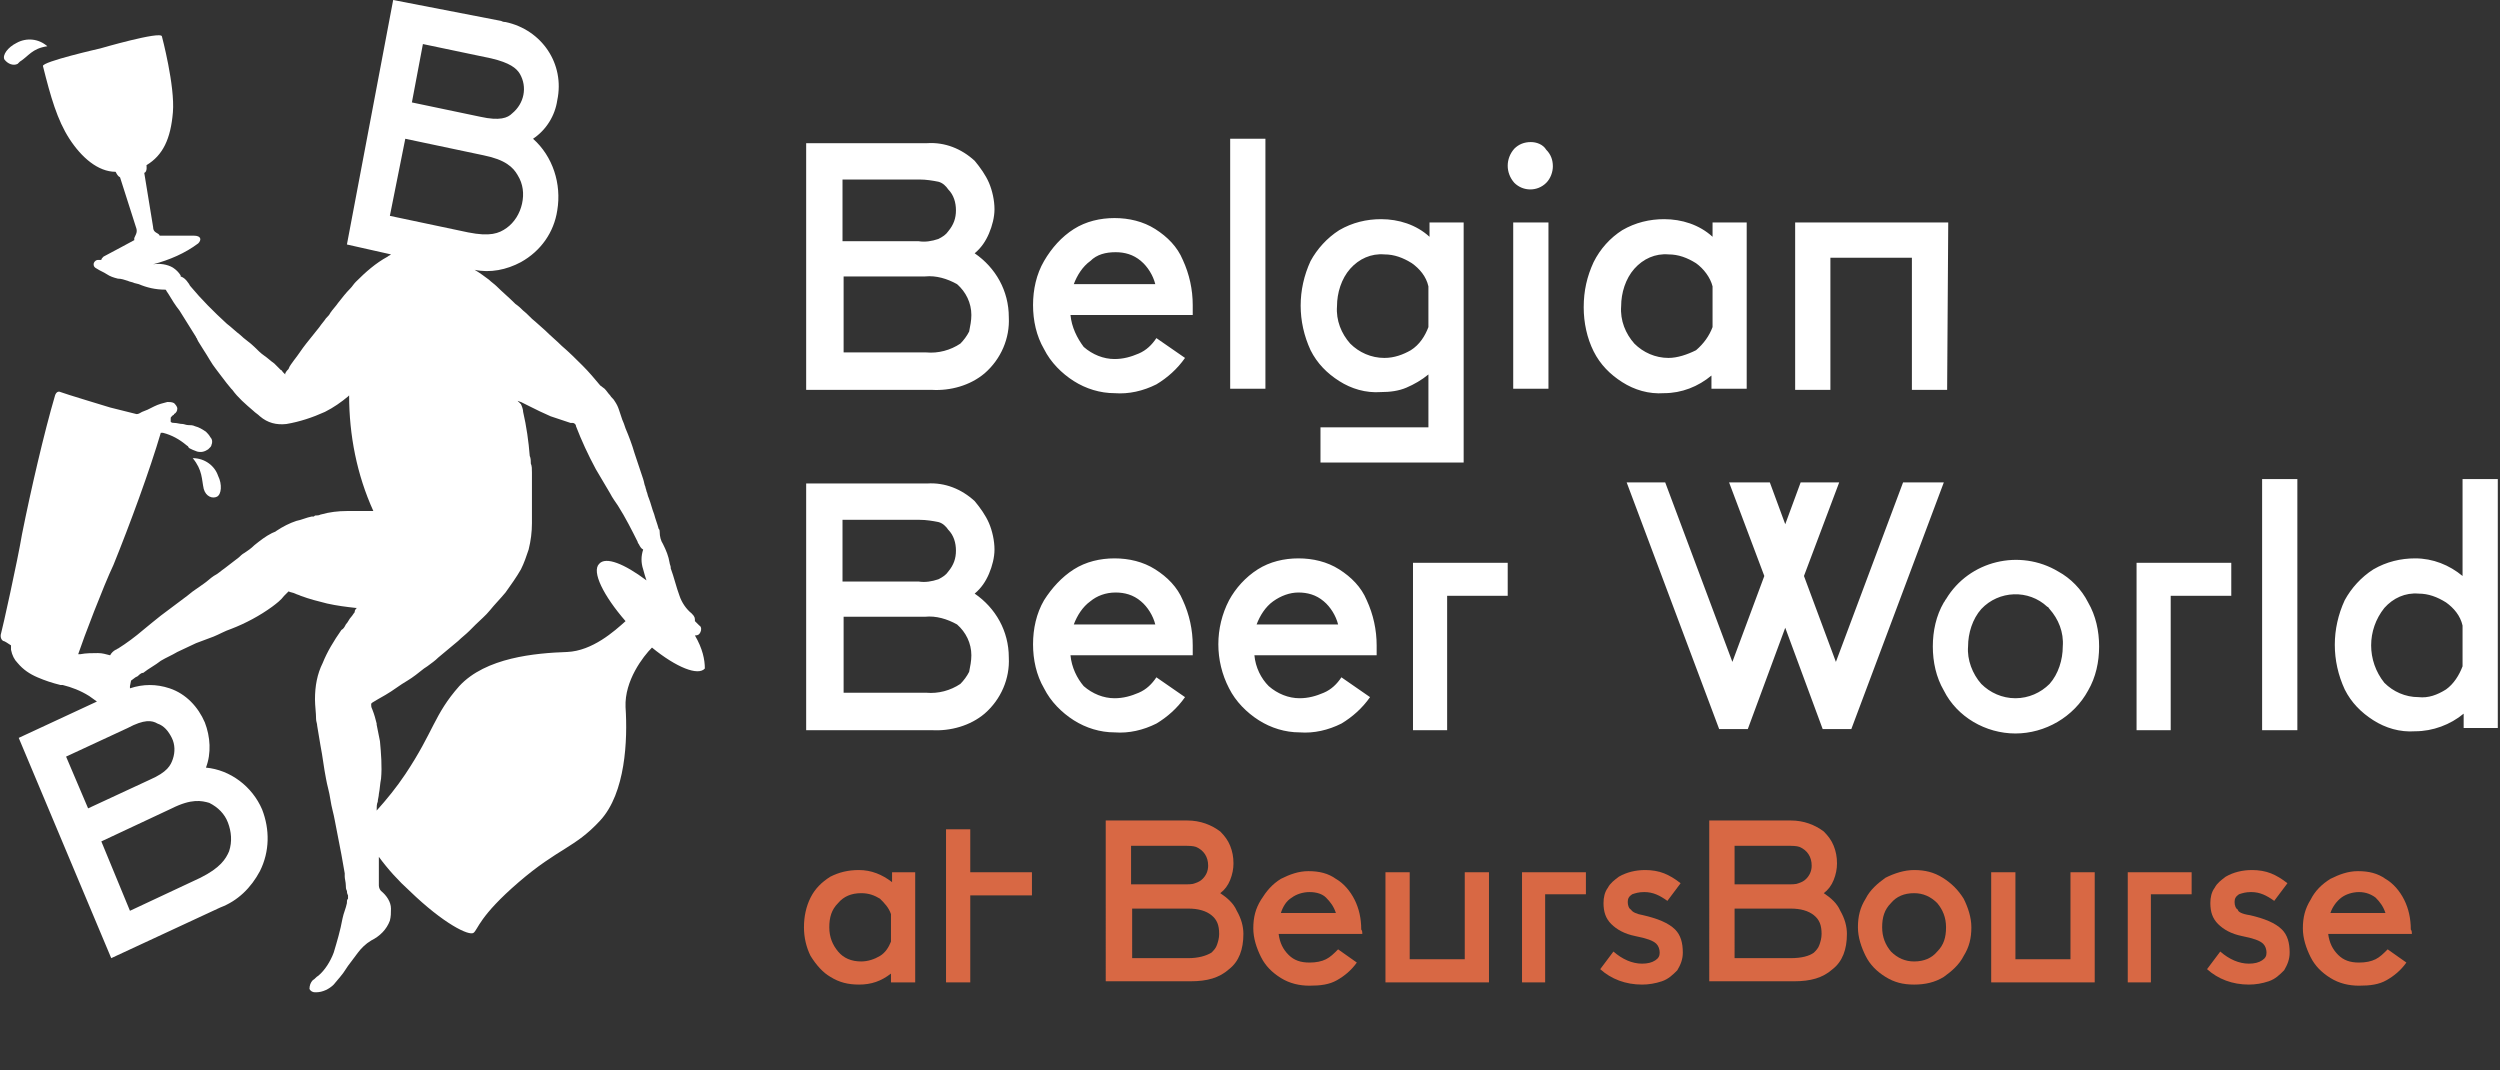 <?xml version="1.0" encoding="utf-8"?>
<!-- Generator: Adobe Illustrator 27.2.0, SVG Export Plug-In . SVG Version: 6.00 Build 0)  -->
<svg version="1.1" id="Groupe_2" xmlns="http://www.w3.org/2000/svg" xmlns:xlink="http://www.w3.org/1999/xlink" x="0px" y="0px"
	 viewBox="0 0 227 97.2" style="enable-background:new 0 0 227 97.2;" xml:space="preserve">
<rect x="0" y="0" width="227" height="97.2" fill="#333333" stroke="none"/>
<style type="text/css">
	.st0{fill:#FFFFFF;}
	.st1{fill:#D86844;}
</style>
<g id="Groupe_172">
	<path id="Tracé_3" class="st0" d="M1.8,5.6c0.8-0.5,1.1-1.2,2.5-1.4C3.5,3.5,2.4,3.4,1.5,3.9C0.7,4.3,0.2,5,0.4,5.4
		C0.7,5.8,1.2,6,1.6,5.8C1.7,5.7,1.7,5.7,1.8,5.6"/>
	<path id="Tracé_4" class="st0" d="M51.5,59.2c-2.9,0.1-7.4,0.5-9.8,3.1c-2.3,2.6-2.3,4.1-4.9,8c-0.8,1.2-1.7,2.3-2.6,3.3
		c0-0.3,0-0.6,0.1-0.8c0-0.2,0.1-0.5,0.1-0.7c0.1-0.5,0.1-0.9,0.2-1.4c0.1-1.1,0-2.3-0.1-3.4c-0.1-0.5-0.2-1-0.3-1.5v-0.1
		c-0.1-0.4-0.2-0.8-0.4-1.3c-0.1-0.2-0.1-0.3-0.1-0.5l0.1-0.1c0.2-0.1,0.3-0.2,0.5-0.3l0.7-0.4c0.7-0.4,1.3-0.9,2-1.3
		c0.5-0.3,1-0.7,1.5-1.1l0.3-0.2c0.4-0.3,0.7-0.5,1-0.8c0.6-0.5,1.2-1,1.8-1.5c0.3-0.3,0.7-0.6,1-0.9l0.6-0.6
		c0.4-0.4,0.9-0.8,1.3-1.3c0.4-0.5,0.9-1,1.4-1.6c0.5-0.7,1-1.4,1.4-2.1c0.3-0.6,0.5-1.2,0.7-1.8c0.2-0.8,0.3-1.6,0.3-2.4
		c0-0.2,0-0.3,0-0.5s0-0.5,0-0.8c0-0.2,0-0.4,0-0.6c0-0.8,0-1.6,0-2.3v-0.4c0-0.3,0-0.6-0.1-0.8c0-0.2,0-0.5-0.1-0.7
		c-0.1-1.3-0.3-2.7-0.6-4c0-0.2-0.1-0.5-0.2-0.7L47,36.4c0.1,0,0.2,0.1,0.3,0.1l0.8,0.4c0.6,0.3,1.2,0.6,1.9,0.9
		c0.6,0.2,1.2,0.4,1.8,0.6H52c0.1,0,0.3,0.1,0.3,0.3c0.5,1.3,1.1,2.6,1.8,3.9c0.4,0.7,0.9,1.5,1.3,2.2c0.2,0.4,0.5,0.8,0.7,1.1
		c0.7,1.1,1.3,2.3,1.8,3.3c0,0,0,0.1,0.1,0.2c0.1,0.2,0.2,0.4,0.4,0.5c-0.2,0.6-0.2,1.2,0,1.8c0.1,0.4,0.2,0.7,0.3,1
		c-2-1.5-3.7-2.2-4.3-1.5c-0.7,0.7,0.4,2.9,2.4,5.2C55.8,57.3,53.8,59.1,51.5,59.2 M36.8,12.6l7.1,1.5c2,0.4,2.7,1.1,3.1,1.8
		c0.5,0.8,0.6,1.7,0.4,2.6c-0.2,0.9-0.7,1.7-1.4,2.2s-1.5,0.8-3.5,0.4l-7.1-1.5L36.8,12.6z M38.4,4l6.2,1.3c1.7,0.4,2.3,0.9,2.6,1.4
		c0.7,1.2,0.4,2.7-0.7,3.6c-0.4,0.4-1.1,0.7-2.9,0.3l-6.2-1.3L38.4,4z M14.3,65.7c0.6,0.2,1,0.7,1.3,1.3c0.3,0.6,0.3,1.3,0.1,1.9
		s-0.5,1.2-2.1,1.9L8,73.4l-2-4.7l5.6-2.6C13.1,65.3,13.8,65.4,14.3,65.7 M19,72.9c0.8,0.4,1.4,1,1.7,1.8c0.3,0.8,0.4,1.7,0.1,2.6
		c-0.3,0.7-0.8,1.5-2.6,2.4l-6.4,3l-2.6-6.3l6.4-3C17.4,72.5,18.3,72.7,19,72.9 M63.1,57.7L63.1,57.7L63.1,57.7
		c0.3,0,0.4-0.1,0.5-0.3s0.1-0.5-0.1-0.6c-0.1-0.1-0.2-0.2-0.3-0.3l-0.1-0.1c0-0.3,0-0.4-0.3-0.7c-0.5-0.4-0.9-1-1.1-1.6
		c-0.3-0.8-0.5-1.7-0.8-2.5v-0.1c0-0.1-0.1-0.3-0.1-0.4c-0.1-0.6-0.3-1.1-0.6-1.7c-0.2-0.3-0.3-0.7-0.3-1.1c0-0.1,0-0.2-0.1-0.3l0,0
		c-0.1-0.4-0.3-0.9-0.4-1.3c-0.2-0.5-0.3-1-0.5-1.5c-0.1-0.2-0.1-0.4-0.2-0.6c0-0.1-0.1-0.3-0.1-0.4c-0.1-0.2-0.1-0.4-0.2-0.7
		l-0.8-2.4c-0.2-0.7-0.5-1.5-0.8-2.2c-0.1-0.3-0.2-0.6-0.3-0.8c-0.1-0.3-0.2-0.6-0.3-0.9c-0.1-0.3-0.2-0.5-0.4-0.8
		c-0.1-0.2-0.3-0.3-0.4-0.5c-0.2-0.2-0.3-0.4-0.5-0.6L54.5,35c-0.5-0.6-1-1.2-1.6-1.8S51.7,32,51,31.4c-0.5-0.5-1-0.9-1.5-1.4
		l-0.9-0.8c-0.4-0.3-0.7-0.7-1.1-1c-0.2-0.2-0.4-0.4-0.7-0.6l-0.1-0.1c-0.5-0.5-1.1-1-1.6-1.5c-0.2-0.2-0.5-0.4-0.7-0.6
		c-0.4-0.3-0.8-0.6-1.3-0.9c1.4,0.3,2.9,0,4.2-0.7c1.8-1,3-2.7,3.3-4.7c0.4-2.4-0.4-4.9-2.2-6.5c1.2-0.8,2-2.1,2.2-3.5
		c0.7-3.3-1.4-6.4-4.7-7.1c-0.1,0-0.2,0-0.4-0.1L35.7,0l-4.2,22.2l4,0.9c-0.1,0.1-0.2,0.1-0.3,0.2c-1.1,0.6-2,1.4-2.9,2.3
		c-0.2,0.2-0.3,0.4-0.5,0.6c-0.4,0.4-0.7,0.8-1.1,1.3c-0.2,0.3-0.5,0.6-0.7,0.9c-0.1,0.2-0.2,0.3-0.4,0.5c-0.2,0.3-0.4,0.5-0.6,0.8
		c-0.4,0.5-0.8,1-1.2,1.5s-0.7,1-1.1,1.5c-0.2,0.3-0.4,0.5-0.5,0.8c-0.1,0.1-0.2,0.2-0.3,0.4V34l-0.2-0.2c-0.1-0.1-0.1-0.2-0.2-0.2
		c-0.2-0.2-0.4-0.4-0.6-0.6c-0.3-0.2-0.6-0.5-0.9-0.7s-0.6-0.5-0.9-0.8c-0.4-0.4-0.9-0.7-1.3-1.1c-0.4-0.3-0.8-0.7-1.2-1
		c-1.2-1.1-2.3-2.2-3.3-3.4c-0.1-0.1-0.1-0.2-0.2-0.3c-0.2-0.3-0.4-0.5-0.7-0.6l0,0c0,0,0,0,0-0.1c-0.2-0.3-0.4-0.5-0.7-0.7
		c-0.5-0.3-1.2-0.4-1.8-0.3c1.5-0.4,2.9-1,4.1-1.9c0.3-0.3,0.3-0.7-0.4-0.7c-0.7,0-3.1,0-3.1,0c-0.1-0.3-0.6-0.2-0.6-0.8
		c-0.1-0.6-0.8-4.9-0.8-4.9c0.3-0.1,0.2-0.7,0.2-0.7c1.5-0.9,2.2-2.4,2.4-4.8s-1-6.9-1-6.9c-0.1-0.5-5.6,1.1-5.6,1.1S3.8,5.6,3.9,6
		c0.7,2.8,1.3,4.9,2.4,6.6s2.6,3,4.2,3c0.1,0.2,0.2,0.4,0.4,0.5l1.5,4.7c0.1,0.5-0.3,0.7-0.2,1c0,0-2.4,1.3-2.8,1.5
		c-0.1,0.1-0.2,0.2-0.2,0.3c-0.1,0-0.2,0-0.3,0c-0.2,0-0.4,0.2-0.4,0.4c0,0.2,0.1,0.3,0.3,0.4l0,0c0.3,0.2,0.6,0.3,0.9,0.5
		c0.3,0.2,0.6,0.3,1,0.4c0.3,0,0.6,0.1,0.9,0.2c0.2,0.1,0.4,0.1,0.6,0.2l0.4,0.1c0.7,0.3,1.5,0.5,2.4,0.5c0,0,0.1,0,0.1,0.1l0.2,0.3
		c0.3,0.5,0.6,1,1,1.5l1.5,2.4c0,0.1,0.1,0.1,0.1,0.2L18,31c0.2,0.3,0.3,0.5,0.5,0.8c0.4,0.6,0.7,1.2,1.1,1.7s0.8,1.1,1.4,1.8
		l0.1,0.1c0.5,0.7,1.2,1.3,1.9,1.9c0.2,0.2,0.4,0.3,0.6,0.5c0.7,0.6,1.5,0.8,2.4,0.7c1.2-0.2,2.4-0.6,3.5-1.1
		c0.8-0.4,1.5-0.9,2.1-1.4l0.1-0.1c0,3.6,0.7,7.2,2.2,10.5c-0.1,0-0.2,0-0.4,0s-0.4,0-0.7,0c-0.4,0-0.8,0-1.3,0
		c-0.8,0-1.6,0.1-2.3,0.3c-0.1,0-0.2,0.1-0.4,0.1s-0.2,0-0.3,0.1h-0.2c-0.5,0.1-0.9,0.3-1.4,0.4c-0.6,0.2-1.2,0.5-1.8,0.9
		c-0.1,0.1-0.2,0.1-0.4,0.2c-0.6,0.3-1.1,0.7-1.6,1.1c-0.3,0.3-0.6,0.5-0.9,0.7c-0.2,0.1-0.4,0.3-0.5,0.4c-0.4,0.3-0.9,0.7-1.3,1
		c-0.3,0.2-0.6,0.5-1,0.7c-0.3,0.2-0.6,0.5-0.9,0.7s-0.7,0.5-1,0.7L17,54.1c-0.8,0.6-1.6,1.2-2.4,1.8c-0.5,0.4-1,0.8-1.6,1.3
		c-0.7,0.6-1.5,1.2-2.3,1.7c-0.1,0-0.1,0.1-0.2,0.1c-0.2,0.1-0.4,0.3-0.5,0.5l0,0c-0.4-0.1-0.7-0.2-1.1-0.2l0,0
		c-0.5,0-1.1,0-1.6,0.1c-0.1,0-0.1,0-0.2,0c0.5-1.5,2.3-6.2,3.2-8.1c1.5-3.7,3.3-8.6,4.3-12c0.1,0,0.1,0,0.2,0
		c0.8,0.2,1.5,0.6,2.1,1.1c0.1,0.1,0.2,0.1,0.2,0.2l0.1,0.1c0.2,0.1,0.4,0.2,0.7,0.3c0.4,0.1,0.7,0,1-0.2l0.1-0.1l0.1-0.1
		c0,0,0.1-0.1,0.1-0.2l0,0c0.1-0.2,0.1-0.5-0.1-0.7c-0.1-0.2-0.3-0.4-0.4-0.5c-0.3-0.2-0.6-0.4-1-0.5l0,0c-0.2-0.1-0.4-0.1-0.6-0.1
		s-0.4-0.1-0.5-0.1c-0.3,0-0.5-0.1-0.8-0.1c-0.1,0-0.2,0-0.3-0.1l0,0V38c0-0.1,0-0.1,0.1-0.2l0.1-0.1c0,0,0.1,0,0.1-0.1
		c0.2-0.1,0.3-0.3,0.3-0.5s-0.2-0.4-0.3-0.5c-0.2-0.1-0.4-0.1-0.6-0.1c-0.4,0.1-0.8,0.2-1.2,0.4l-0.6,0.3l-0.5,0.2
		c-0.2,0.1-0.3,0.2-0.5,0.2L10,37c0,0-4.3-1.3-4.5-1.4s-0.4,0-0.5,0.3c-1,3.4-2.2,8.6-3,12.6c-0.4,2.4-1.8,8.7-1.9,9s0,0.6,0.2,0.7
		c0.1,0,0.4,0.2,0.7,0.4c0,0.1,0,0.2,0,0.4c0.1,0.5,0.3,0.9,0.6,1.2c0.5,0.6,1.1,1,1.8,1.3s1.3,0.5,2.1,0.7h0.2
		c0.8,0.2,1.6,0.5,2.4,1c0.3,0.2,0.4,0.3,0.7,0.5L1.7,67l8.4,20l9.9-4.6c1.6-0.6,2.8-1.8,3.6-3.3c0.9-1.8,0.9-3.8,0.2-5.6
		c-0.9-2.1-2.9-3.6-5.1-3.8c0.5-1.3,0.4-2.8-0.1-4.1c-0.6-1.4-1.7-2.6-3.2-3.1c-1.2-0.4-2.4-0.4-3.6,0c0-0.1,0-0.1,0-0.2l0.1-0.5
		l0.4-0.3l0.2-0.1c0.1-0.1,0.2-0.2,0.4-0.3H13c0.5-0.4,1.1-0.7,1.6-1.1c0.5-0.3,1-0.5,1.5-0.8c0.6-0.3,1.1-0.5,1.7-0.8l0.8-0.3
		c0.3-0.1,0.5-0.2,0.8-0.3c0.5-0.2,1-0.5,1.6-0.7c1.3-0.5,2.6-1.2,3.7-2l0,0c0.4-0.3,0.8-0.6,1.1-1c0.1-0.1,0.2-0.2,0.3-0.3l0.1-0.1
		c0.2,0.1,0.4,0.1,0.6,0.2c0.2,0.1,0.3,0.1,0.5,0.2c0.8,0.3,1.6,0.5,2.4,0.7c0.9,0.2,1.7,0.3,2.6,0.4c0,0,0,0,0.1,0l0,0
		c-0.1,0.1-0.2,0.2-0.2,0.4c-0.1,0.1-0.2,0.3-0.3,0.4c-0.2,0.2-0.3,0.5-0.5,0.7c-0.1,0.2-0.2,0.4-0.4,0.5c-0.7,1-1.3,2-1.7,3
		c-0.5,1-0.7,2.1-0.7,3.3c0,0.6,0.1,1.2,0.1,1.8c0,0.2,0.1,0.4,0.1,0.6c0.1,0.6,0.2,1.2,0.3,1.8c0.2,1,0.3,2,0.5,3
		c0.1,0.6,0.3,1.2,0.4,1.9s0.3,1.3,0.4,1.9c0.2,1,0.4,2.1,0.6,3.1c0.1,0.6,0.2,1.1,0.3,1.7v0.3c0,0.2,0.1,0.5,0.1,0.8
		c0,0.2,0,0.3,0.1,0.5c0,0.1,0,0.2,0.1,0.4v0.2v0.1c-0.1,0.1-0.1,0.2-0.1,0.3V82c-0.1,0.5-0.3,0.9-0.4,1.4c-0.2,1.1-0.5,2.1-0.8,3.1
		c-0.3,0.8-0.8,1.6-1.4,2.1c-0.2,0.1-0.3,0.3-0.5,0.4l0,0c-0.2,0.2-0.3,0.5-0.3,0.8c0.1,0.2,0.3,0.3,0.5,0.3h0.1
		c0.6,0,1.2-0.3,1.6-0.7c0.4-0.5,0.8-0.9,1.1-1.4l0.2-0.3c0.3-0.4,0.6-0.8,0.9-1.2c0.3-0.4,0.7-0.8,1.2-1.1c0.8-0.4,1.4-1,1.7-1.8
		c0.1-0.4,0.1-0.7,0.1-1.1c0-0.6-0.4-1.2-0.9-1.6c-0.1-0.1-0.2-0.3-0.2-0.5c0-0.1,0-0.3,0-0.4c0-0.4,0-0.8,0-1.1v-0.7
		c0-0.1,0-0.3,0-0.4c0.8,1.1,1.8,2.2,2.8,3.1c3.1,3,5.4,4.1,5.8,3.8s0.5-1.5,4.1-4.6s5.1-3.1,7.4-5.6s2.5-7.3,2.3-10.3
		c-0.1-2.4,1.6-4.6,2.4-5.4c2.2,1.8,4.2,2.6,4.8,1.9C64,59.9,63.8,58.9,63.1,57.7"/>
	<path id="Tracé_5" class="st0" d="M17.5,41.6c0.9,1.1,0.8,1.9,1,2.8c0.2,0.7,0.8,0.9,1.2,0.7s0.5-1.1,0.1-1.9
		C19.5,42.3,18.6,41.6,17.5,41.6"/>
	<path id="Tracé_6" class="st0" d="M219.6,63.3c-1.2,0-2.3-0.5-3.1-1.3c-1.6-2-1.6-4.8,0-6.8c0.8-0.9,1.9-1.4,3.1-1.3
		c0.9,0,1.7,0.3,2.5,0.8c0.7,0.5,1.3,1.2,1.5,2.1v3.7c-0.3,0.8-0.8,1.6-1.5,2.1C221.3,63.1,220.5,63.4,219.6,63.3 M223.6,43.5v8.8
		c-1.2-1-2.7-1.6-4.3-1.6c-1.3,0-2.6,0.3-3.8,1c-1.1,0.7-2,1.7-2.6,2.8c-1.2,2.6-1.2,5.5,0,8.1c0.6,1.2,1.5,2.1,2.6,2.8
		c1.1,0.7,2.4,1.1,3.8,1c1.6,0,3.2-0.6,4.4-1.6v1.3h3.1V43.5H223.6z M205.4,66.3h3.2V43.5h-3.2V66.3z M202.6,51.1H194v15.2h3.1V54.1
		h5.5V51.1z M183,63.4c-1.2,0-2.3-0.5-3.1-1.3c-0.8-0.9-1.3-2.2-1.2-3.4c0-1.2,0.4-2.5,1.2-3.4c1.6-1.7,4.3-1.8,6-0.2
		c0.1,0,0.1,0.1,0.2,0.2c0.8,0.9,1.3,2.1,1.2,3.4c0,1.2-0.4,2.5-1.2,3.4C185.3,62.9,184.2,63.4,183,63.4 M183,66.6
		c2.7,0,5.3-1.5,6.6-3.9c0.7-1.2,1-2.6,1-4s-0.3-2.8-1-4c-0.6-1.2-1.6-2.2-2.7-2.8c-3.5-2.1-8.1-1-10.2,2.5
		c-0.1,0.1-0.1,0.2-0.2,0.3c-0.7,1.2-1,2.6-1,4s0.3,2.8,1,4C177.7,65.1,180.3,66.6,183,66.6 M172.8,43.8l-6.1,16.3l-2.9-7.8l3.2-8.5
		h-3.5l-1.4,3.8l-1.4-3.8H157l3.2,8.5l-2.9,7.8l-6.1-16.3h-3.5l8.4,22.4h2.6l3.4-9.2l3.4,9.2h2.6l8.4-22.4L172.8,43.8z M136.9,51.1
		h-8.6v15.2h3.1V54.1h5.5V51.1z M117.9,53.8c0.8,0,1.6,0.2,2.3,0.8c0.6,0.5,1.1,1.3,1.3,2.1h-7.4c0.3-0.8,0.8-1.6,1.5-2.1
		S117.1,53.8,117.9,53.8 M113.9,59.5H125c0-0.2,0-0.5,0-0.9c0-1.4-0.3-2.8-0.9-4.1c-0.5-1.2-1.4-2.1-2.5-2.8s-2.4-1-3.7-1
		c-1.3,0-2.6,0.3-3.7,1s-2,1.7-2.6,2.8c-1.3,2.5-1.3,5.5,0,8c0.6,1.2,1.6,2.2,2.7,2.9c1.1,0.7,2.4,1.1,3.7,1.1
		c1.3,0.1,2.6-0.2,3.8-0.8c1-0.6,1.9-1.4,2.6-2.4l-2.6-1.8c-0.4,0.6-0.9,1.1-1.6,1.4c-0.7,0.3-1.4,0.5-2.2,0.5c-1,0-2-0.4-2.8-1.1
		C114.5,61.6,114,60.6,113.9,59.5 M101.3,53.8c0.8,0,1.6,0.2,2.3,0.8c0.6,0.5,1.1,1.3,1.3,2.1h-7.4c0.3-0.8,0.8-1.6,1.5-2.1
		C99.6,54.1,100.4,53.8,101.3,53.8 M97.2,59.5h11.1c0-0.2,0-0.5,0-0.9c0-1.4-0.3-2.8-0.9-4.1c-0.5-1.2-1.4-2.1-2.5-2.8s-2.4-1-3.7-1
		c-1.3,0-2.6,0.3-3.7,1s-2,1.7-2.7,2.8c-0.7,1.2-1,2.6-1,4s0.3,2.8,1,4c0.6,1.2,1.6,2.2,2.7,2.9c1.1,0.7,2.4,1.1,3.7,1.1
		c1.3,0.1,2.6-0.2,3.8-0.8c1-0.6,1.9-1.4,2.6-2.4l-2.6-1.8c-0.4,0.6-0.9,1.1-1.6,1.4c-0.7,0.3-1.4,0.5-2.2,0.5c-1,0-2-0.4-2.8-1.1
		C97.8,61.6,97.3,60.6,97.2,59.5 M87.2,62.1c-0.9,0.6-2,0.9-3.1,0.8h-7.5V56H84c1-0.1,2,0.2,2.9,0.7c0.8,0.7,1.3,1.7,1.3,2.8
		c0,0.5-0.1,1-0.2,1.5C87.8,61.4,87.5,61.8,87.2,62.1 M76.6,47.2h6.9c0.6,0,1.2,0.1,1.7,0.2c0.4,0.1,0.7,0.4,0.9,0.7
		c0.5,0.5,0.7,1.2,0.7,1.9s-0.2,1.3-0.7,1.9c-0.2,0.3-0.5,0.5-0.9,0.7c-0.6,0.2-1.2,0.3-1.8,0.2h-6.9v-5.6
		C76.5,47.2,76.6,47.2,76.6,47.2z M88.5,53.9c0.6-0.5,1-1.1,1.3-1.8s0.5-1.5,0.5-2.2c0-0.8-0.2-1.7-0.5-2.4s-0.8-1.4-1.3-2
		c-1.2-1.1-2.7-1.7-4.3-1.6h-11v22.4h11.4c1.7,0.1,3.5-0.4,4.8-1.5c1.5-1.3,2.3-3.2,2.2-5.1C91.6,57.3,90.4,55.2,88.5,53.9"/>
	<path id="Tracé_7" class="st0" d="M176.9,20.2H163v15.2h3.2v-12h7.4v12h3.2L176.9,20.2z M151.5,32.5c-1.2,0-2.3-0.5-3.1-1.3
		c-0.8-0.9-1.3-2.1-1.2-3.4c0-1.2,0.4-2.5,1.2-3.4s1.9-1.4,3.1-1.3c0.9,0,1.7,0.3,2.5,0.8c0.7,0.5,1.3,1.3,1.5,2.1v3.7
		c-0.3,0.8-0.8,1.5-1.5,2.1C153.2,32.2,152.3,32.5,151.5,32.5 M155.5,20.2v1.3c-1.2-1.1-2.8-1.6-4.4-1.6c-1.3,0-2.6,0.3-3.8,1
		c-1.1,0.7-2,1.7-2.6,2.9c-0.6,1.3-0.9,2.6-0.9,4.1c0,1.4,0.3,2.8,0.9,4c0.6,1.2,1.5,2.1,2.6,2.8s2.4,1.1,3.8,1
		c1.6,0,3.1-0.6,4.3-1.6v1.2h3.2V20.2H155.5z M137.4,35.3h3.2V20.2h-3.2V35.3z M139,12.9c-0.6,0-1.1,0.2-1.5,0.6
		c-0.8,0.9-0.8,2.2,0,3.1c0.8,0.8,2.1,0.8,2.9,0l0,0c0.4-0.4,0.6-1,0.6-1.5c0-0.6-0.2-1.1-0.6-1.5C140.1,13.1,139.5,12.9,139,12.9
		 M125.7,32.5c-1.2,0-2.3-0.5-3.1-1.3c-0.8-0.9-1.3-2.1-1.2-3.4c0-1.2,0.4-2.5,1.2-3.4c0.8-0.9,1.9-1.4,3.1-1.3
		c0.9,0,1.7,0.3,2.5,0.8c0.7,0.5,1.3,1.2,1.5,2.1v3.7c-0.3,0.8-0.8,1.6-1.6,2.1C127.4,32.2,126.6,32.5,125.7,32.5 M129.8,20.2v1.3
		c-1.2-1.1-2.8-1.6-4.4-1.6c-1.3,0-2.6,0.3-3.8,1c-1.1,0.7-2,1.7-2.6,2.8c-1.2,2.6-1.2,5.5,0,8.1c0.6,1.2,1.5,2.1,2.6,2.8
		s2.4,1.1,3.8,1c0.8,0,1.6-0.1,2.3-0.4c0.7-0.3,1.4-0.7,2-1.2v4.8h-9.8V42h13V20.2H129.8z M111.7,35.3h3.2V12.6h-3.2V35.3z
		 M101.3,22.9c0.8,0,1.6,0.2,2.3,0.8c0.6,0.5,1.1,1.3,1.3,2.1h-7.4c0.3-0.8,0.8-1.6,1.5-2.1C99.6,23.1,100.4,22.9,101.3,22.9
		 M97.2,28.6h11.1c0-0.2,0-0.5,0-0.9c0-1.4-0.3-2.8-0.9-4.1c-0.5-1.2-1.4-2.1-2.5-2.8c-1.1-0.7-2.4-1-3.7-1c-1.3,0-2.6,0.3-3.7,1
		s-2,1.7-2.7,2.9c-0.7,1.2-1,2.6-1,4s0.3,2.8,1,4c0.6,1.2,1.6,2.2,2.7,2.9s2.4,1.1,3.7,1.1c1.3,0.1,2.6-0.2,3.8-0.8
		c1-0.6,1.9-1.4,2.6-2.4l-2.6-1.8c-0.4,0.6-0.9,1.1-1.6,1.4c-0.7,0.3-1.4,0.5-2.2,0.5c-1,0-2-0.4-2.8-1.1
		C97.8,30.7,97.3,29.7,97.2,28.6 M87.2,31.2c-0.9,0.6-2,0.9-3.1,0.8h-7.5v-6.9H84c1-0.1,2,0.2,2.9,0.7c0.8,0.7,1.3,1.7,1.3,2.8
		c0,0.5-0.1,1-0.2,1.5C87.8,30.5,87.5,30.9,87.2,31.2 M76.6,16.3h6.9c0.6,0,1.2,0.1,1.7,0.2c0.4,0.1,0.7,0.4,0.9,0.7
		c0.5,0.5,0.7,1.2,0.7,1.9c0,0.7-0.2,1.3-0.7,1.9c-0.2,0.3-0.5,0.5-0.9,0.7c-0.6,0.2-1.2,0.3-1.8,0.2h-6.9v-5.6
		C76.5,16.3,76.6,16.3,76.6,16.3z M88.5,23c0.6-0.5,1-1.1,1.3-1.8c0.3-0.7,0.5-1.5,0.5-2.2c0-0.8-0.2-1.7-0.5-2.4
		c-0.3-0.7-0.8-1.4-1.3-2c-1.2-1.1-2.7-1.7-4.3-1.6h-11v22.4h11.4c1.7,0.1,3.5-0.4,4.8-1.5c1.5-1.3,2.3-3.2,2.2-5.1
		C91.6,26.4,90.4,24.3,88.5,23"/>
</g>
<g>
	<path class="st1" d="M81,79.2h2.1v10h-2.2v-0.8c-0.9,0.7-1.8,1-2.9,1c-1,0-1.8-0.2-2.6-0.7c-0.7-0.4-1.3-1.1-1.8-1.9
		C73.2,86,73,85.1,73,84.2c0-1,0.2-1.9,0.6-2.7c0.4-0.8,1-1.4,1.8-1.9C76.2,79.2,77,79,78,79c1.1,0,2.1,0.4,3,1.1V79.2z M78.2,87.3
		c0.6,0,1.2-0.2,1.7-0.5s0.8-0.8,1-1.3V83c-0.2-0.6-0.6-1-1-1.4c-0.5-0.3-1-0.5-1.7-0.5c-0.9,0-1.6,0.3-2.1,0.9
		c-0.6,0.6-0.8,1.3-0.8,2.2c0,0.9,0.3,1.6,0.8,2.2C76.6,87,77.3,87.3,78.2,87.3z"/>
	<path class="st1" d="M88.1,75.3v3.9h5.6v2.1h-5.6v7.9h-2.2V75.3H88.1z"/>
	<path class="st1" d="M110.8,81.1c0.6,0.4,1.2,0.9,1.5,1.6c0.4,0.7,0.6,1.4,0.6,2.1c0,1.4-0.4,2.5-1.3,3.2c-0.9,0.8-2,1.1-3.5,1.1
		h-7.7V74.5h7.4c1.2,0,2.2,0.4,3,1c0.4,0.4,0.7,0.8,0.9,1.3c0.2,0.5,0.3,1,0.3,1.6c0,0.5-0.1,1-0.3,1.5S111.2,80.8,110.8,81.1z
		 M102.7,76.7v3.6h4.7c0.5,0,0.9,0,1.1-0.1c0.3-0.1,0.5-0.2,0.7-0.4c0.3-0.3,0.5-0.7,0.5-1.2c0-0.8-0.4-1.4-1.1-1.7
		c-0.3-0.1-0.6-0.1-1.2-0.1h-4.7V76.7z M110,86.5c0.2-0.2,0.4-0.4,0.5-0.7c0.1-0.3,0.2-0.6,0.2-1c0-0.8-0.2-1.3-0.7-1.7
		s-1.2-0.6-2.1-0.6h-5.1V87h5.1C108.8,87,109.5,86.8,110,86.5z"/>
	<path class="st1" d="M123.7,84.8h-7.6c0.1,0.8,0.4,1.4,0.9,1.9s1.1,0.7,1.9,0.7c0.6,0,1.1-0.1,1.5-0.3c0.4-0.2,0.7-0.5,1.1-0.9
		l1.7,1.2c-0.5,0.7-1.1,1.2-1.8,1.6s-1.5,0.5-2.5,0.5c-0.9,0-1.8-0.2-2.6-0.7c-0.8-0.5-1.4-1.1-1.8-1.9s-0.7-1.7-0.7-2.6
		c0-1,0.2-1.8,0.7-2.6s1-1.4,1.8-1.9c0.8-0.4,1.6-0.7,2.5-0.7c1,0,1.8,0.2,2.5,0.7c0.7,0.4,1.3,1.1,1.7,1.9c0.4,0.8,0.6,1.7,0.6,2.7
		C123.7,84.5,123.7,84.7,123.7,84.8z M118.9,81c-0.6,0-1.2,0.2-1.6,0.5c-0.5,0.3-0.8,0.8-1,1.4h5c-0.2-0.6-0.5-1-0.9-1.4
		C120.1,81.2,119.6,81,118.9,81z"/>
	<path class="st1" d="M133,79.2h2.2v10H133h-7.2v-10h2.2v7.9h5V79.2z"/>
	<path class="st1" d="M144,79.2v2h-3.7v8h-2.1v-10H144z"/>
	<path class="st1" d="M149.2,83.1c1.3,0.3,2.3,0.7,2.9,1.3c0.5,0.5,0.7,1.2,0.7,2.1c0,0.6-0.2,1.1-0.5,1.6c-0.4,0.4-0.8,0.8-1.4,1
		c-0.6,0.2-1.2,0.3-1.8,0.3c-1.5,0-2.8-0.5-3.8-1.4l1.2-1.6c0.8,0.7,1.7,1.1,2.6,1.1c0.5,0,0.9-0.1,1.2-0.3c0.3-0.2,0.4-0.4,0.4-0.7
		c0-0.3-0.1-0.6-0.3-0.8c-0.3-0.3-0.9-0.5-1.9-0.7s-1.7-0.6-2.2-1.1s-0.7-1.1-0.7-1.9c0-0.5,0.1-1,0.4-1.4c0.2-0.4,0.6-0.7,1-1
		c0.7-0.4,1.5-0.6,2.4-0.6c0.6,0,1.2,0.1,1.7,0.3c0.5,0.2,1,0.5,1.5,0.9l-1.2,1.6c-0.7-0.5-1.3-0.8-2.1-0.8c-0.5,0-0.8,0.1-1.1,0.2
		c-0.3,0.2-0.4,0.4-0.4,0.7c0,0.3,0.1,0.6,0.3,0.7C148.2,82.8,148.6,83,149.2,83.1z"/>
	<path class="st1" d="M165.6,81.1c0.6,0.4,1.2,0.9,1.5,1.6c0.4,0.7,0.6,1.4,0.6,2.1c0,1.4-0.4,2.5-1.3,3.2c-0.9,0.8-2,1.1-3.5,1.1
		h-7.7V74.5h7.4c1.2,0,2.2,0.4,3,1c0.4,0.4,0.7,0.8,0.9,1.3s0.3,1,0.3,1.6c0,0.5-0.1,1-0.3,1.5S166,80.8,165.6,81.1z M157.5,76.7
		v3.6h4.7c0.5,0,0.9,0,1.1-0.1c0.3-0.1,0.5-0.2,0.7-0.4c0.3-0.3,0.5-0.7,0.5-1.2c0-0.8-0.4-1.4-1.1-1.7c-0.3-0.1-0.6-0.1-1.2-0.1
		h-4.7V76.7z M164.7,86.5c0.2-0.2,0.4-0.4,0.5-0.7c0.1-0.3,0.2-0.6,0.2-1c0-0.8-0.2-1.3-0.7-1.7s-1.2-0.6-2.1-0.6h-5.1V87h5.1
		C163.6,87,164.3,86.8,164.7,86.5z"/>
	<path class="st1" d="M173.8,89.4c-1,0-1.8-0.2-2.6-0.7s-1.4-1.1-1.8-1.9c-0.4-0.8-0.7-1.7-0.7-2.6c0-1,0.2-1.8,0.7-2.6
		c0.4-0.8,1.1-1.4,1.8-1.9c0.8-0.4,1.7-0.7,2.6-0.7c1,0,1.8,0.2,2.6,0.7s1.4,1.1,1.9,1.9c0.4,0.8,0.7,1.7,0.7,2.6
		c0,1-0.2,1.8-0.7,2.6c-0.4,0.8-1.1,1.4-1.8,1.9C175.7,89.2,174.8,89.4,173.8,89.4z M173.8,87.3c0.9,0,1.6-0.3,2.1-0.9
		c0.6-0.6,0.8-1.3,0.8-2.2c0-0.9-0.3-1.6-0.8-2.2c-0.6-0.6-1.3-0.9-2.1-0.9c-0.9,0-1.6,0.3-2.1,0.9c-0.6,0.6-0.8,1.3-0.8,2.2
		c0,0.9,0.3,1.6,0.8,2.2C172.3,87,173,87.3,173.8,87.3z"/>
	<path class="st1" d="M188,79.2h2.2v10H188h-7.2v-10h2.2v7.9h5V79.2z"/>
	<path class="st1" d="M199,79.2v2h-3.7v8h-2.1v-10H199z"/>
	<path class="st1" d="M204.3,83.1c1.3,0.3,2.3,0.7,2.9,1.3c0.5,0.5,0.7,1.2,0.7,2.1c0,0.6-0.2,1.1-0.5,1.6c-0.4,0.4-0.8,0.8-1.4,1
		c-0.6,0.2-1.2,0.3-1.8,0.3c-1.5,0-2.8-0.5-3.8-1.4l1.2-1.6c0.8,0.7,1.7,1.1,2.6,1.1c0.5,0,0.9-0.1,1.2-0.3c0.3-0.2,0.4-0.4,0.4-0.7
		c0-0.3-0.1-0.6-0.3-0.8c-0.3-0.3-0.9-0.5-1.9-0.7s-1.7-0.6-2.2-1.1s-0.7-1.1-0.7-1.9c0-0.5,0.1-1,0.4-1.4c0.2-0.4,0.6-0.7,1-1
		c0.7-0.4,1.5-0.6,2.4-0.6c0.6,0,1.2,0.1,1.7,0.3c0.5,0.2,1,0.5,1.5,0.9l-1.2,1.6c-0.7-0.5-1.3-0.8-2.1-0.8c-0.5,0-0.8,0.1-1.1,0.2
		c-0.3,0.2-0.4,0.4-0.4,0.7c0,0.3,0.1,0.6,0.3,0.7C203.2,82.8,203.6,83,204.3,83.1z"/>
	<path class="st1" d="M219,84.8h-7.6c0.1,0.8,0.4,1.4,0.9,1.9s1.1,0.7,1.9,0.7c0.6,0,1.1-0.1,1.5-0.3c0.4-0.2,0.7-0.5,1.1-0.9
		l1.7,1.2c-0.5,0.7-1.1,1.2-1.8,1.6s-1.5,0.5-2.5,0.5c-0.9,0-1.8-0.2-2.6-0.7s-1.4-1.1-1.8-1.9c-0.4-0.8-0.7-1.7-0.7-2.6
		c0-1,0.2-1.8,0.7-2.6c0.4-0.8,1-1.4,1.8-1.9c0.8-0.4,1.6-0.7,2.5-0.7c1,0,1.8,0.2,2.5,0.7c0.7,0.4,1.3,1.1,1.7,1.9s0.6,1.7,0.6,2.7
		C219,84.5,219,84.7,219,84.8z M214.2,81c-0.6,0-1.2,0.2-1.6,0.5s-0.8,0.8-1,1.4h5c-0.2-0.6-0.5-1-0.9-1.4
		C215.3,81.2,214.8,81,214.2,81z"/>
</g>
</svg>
